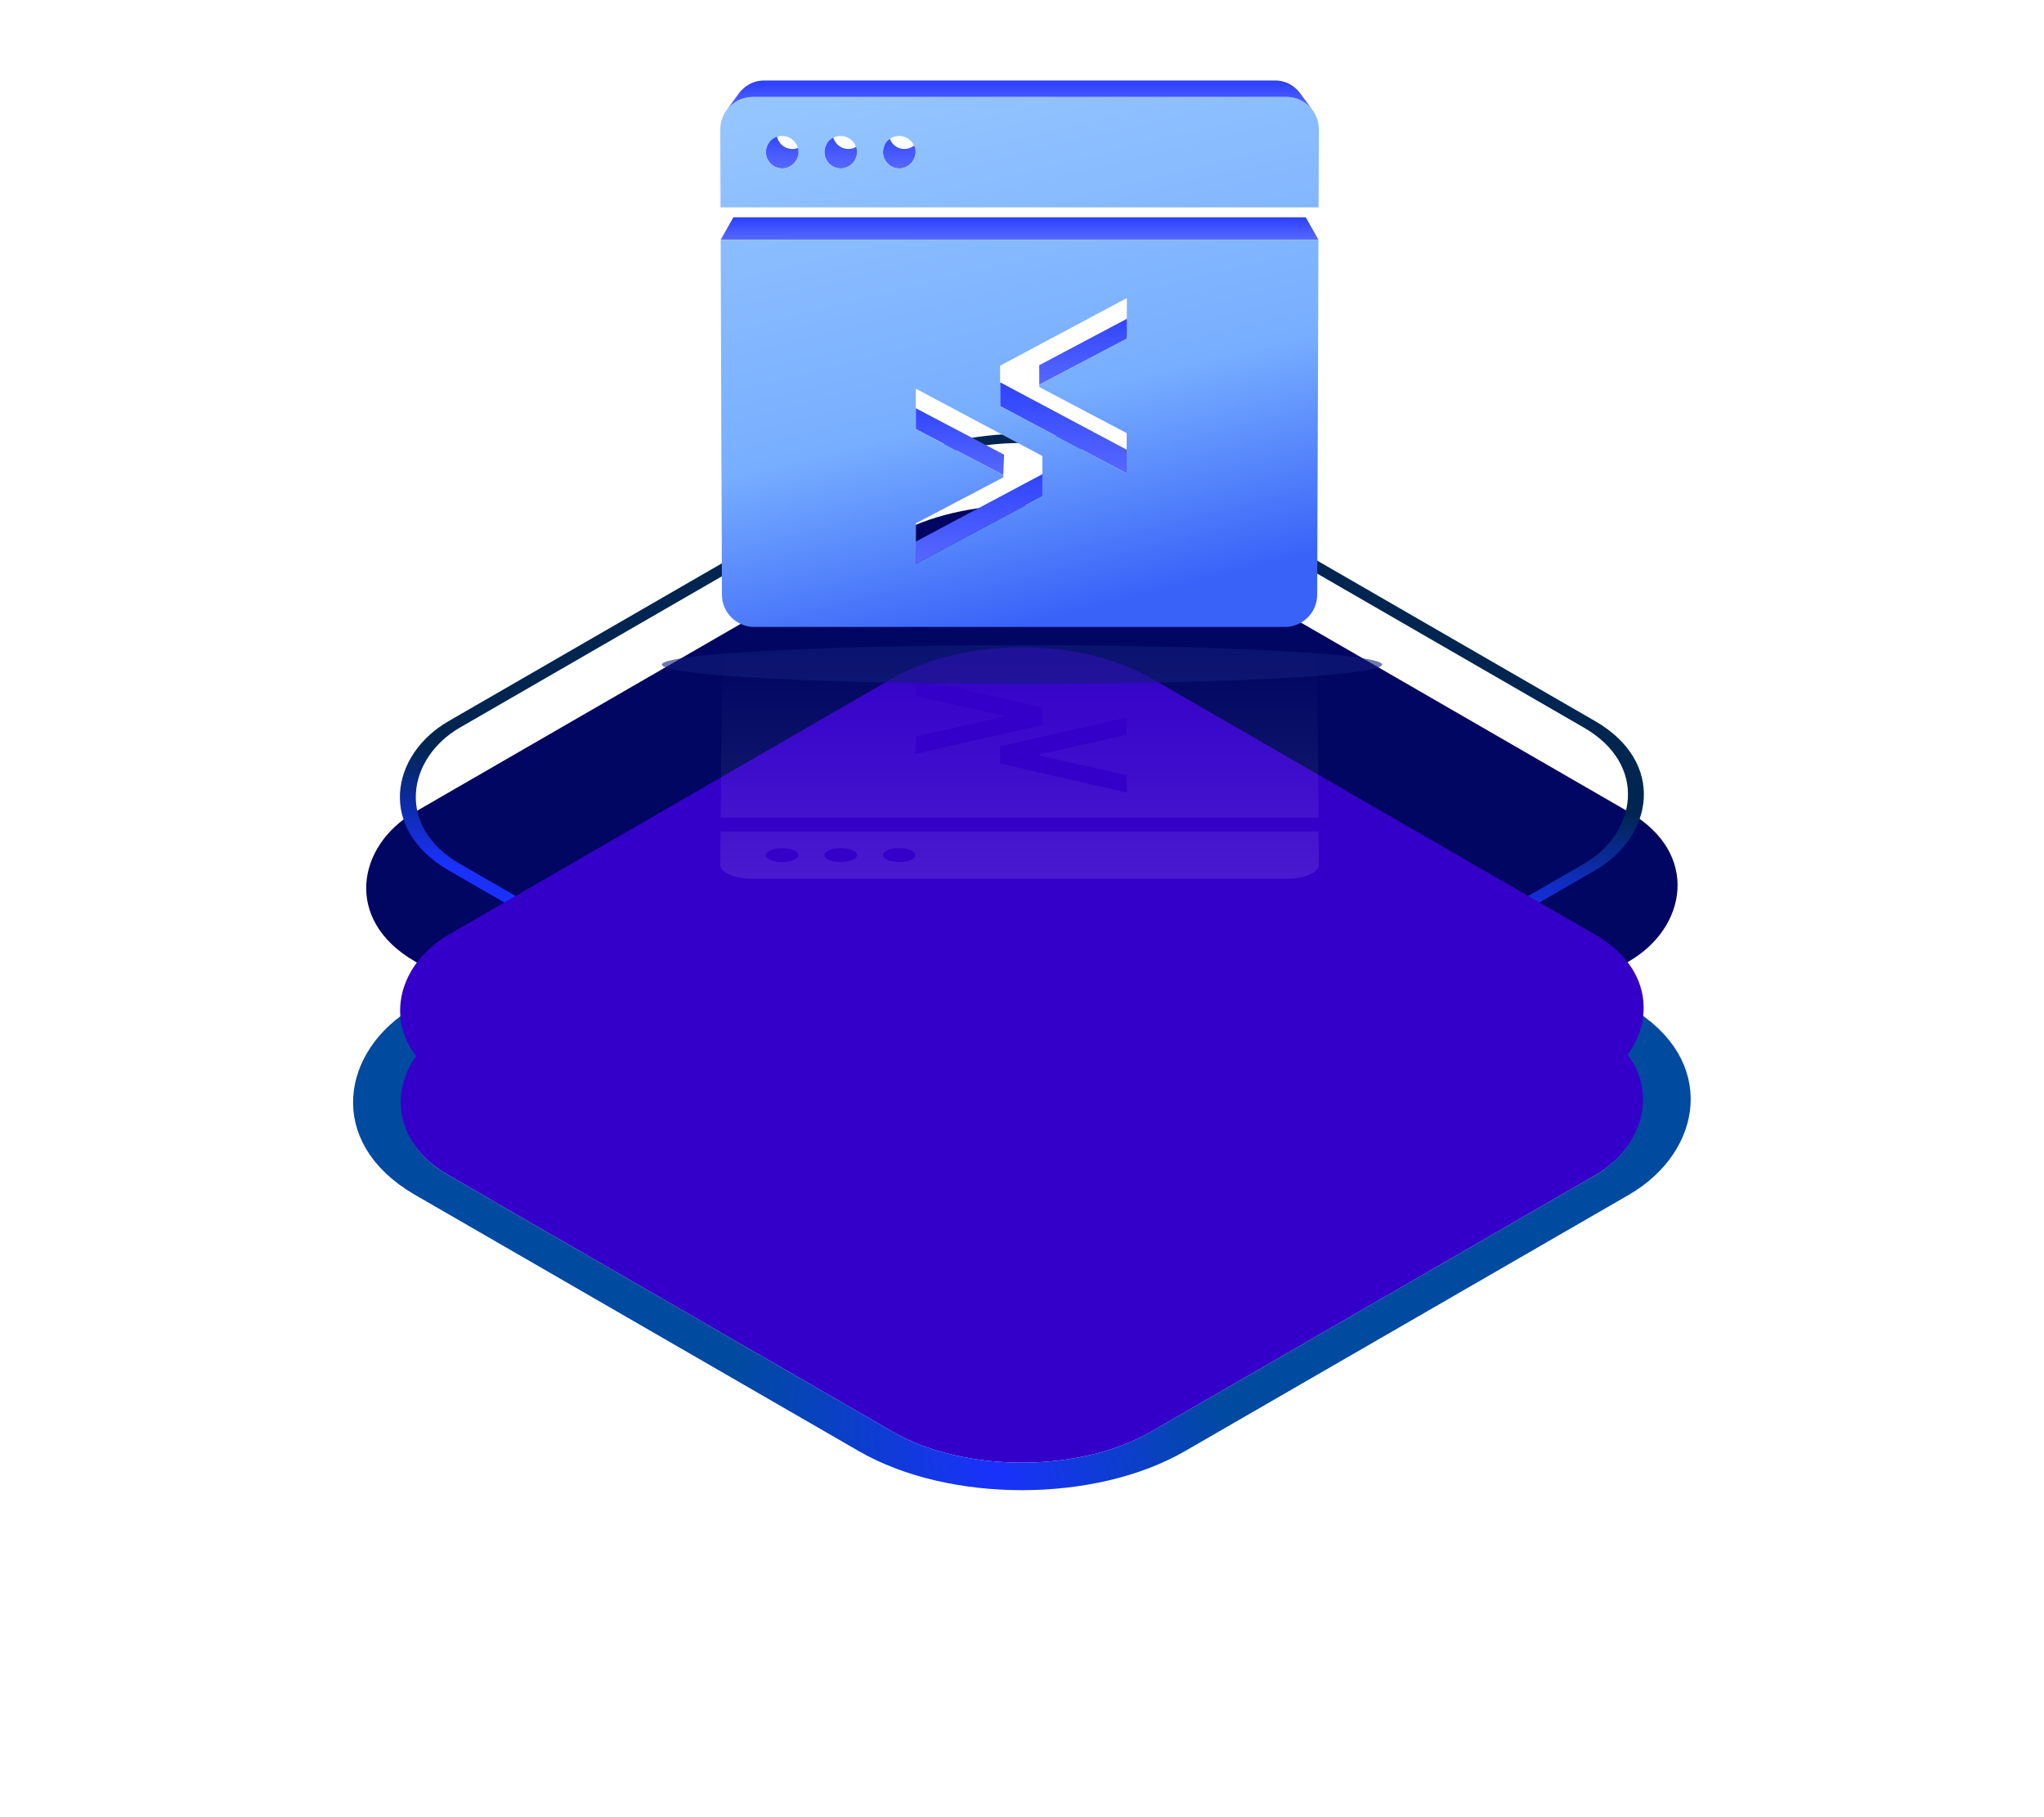 <svg width="315" height="280" viewBox="0 0 315 280" fill="none" xmlns="http://www.w3.org/2000/svg">
<g filter="url(#filter0_d)">
<rect width="125" height="125" rx="23" transform="matrix(0.866 0.5 -0.866 0.5 157.483 77.107)" fill="#3400C9"/>
<rect y="-3" width="131" height="131" rx="26" transform="matrix(0.866 0.5 -0.866 0.5 154.885 75.607)" stroke="url(#paint0_diamond)" stroke-width="6"/>
</g>
<rect width="131.036" height="131.036" rx="23" transform="matrix(0.866 0.5 -0.866 0.5 157.483 71.107)" fill="#000661"/>
<rect y="1" width="123" height="123" rx="22" transform="matrix(0.866 0.5 -0.866 0.5 158.349 60.607)" stroke="url(#paint1_linear)" stroke-width="2"/>
<g filter="url(#filter1_d)">
<rect width="125" height="125" rx="23" transform="matrix(0.866 0.5 -0.866 0.5 157.483 43)" fill="#3400C9"/>
</g>
<path d="M141.162 86.853L141.115 83.462L160.919 72.905L160.637 76.488L141.162 86.853Z" fill="url(#paint2_linear)"/>
<path d="M141.136 66.115L141.136 62.905L154.74 70.06L154.617 73.199L141.136 66.115Z" fill="url(#paint3_linear)"/>
<path d="M154.129 62.58V58.905L174.011 69.493L173.625 72.958L154.129 62.58Z" fill="url(#paint4_linear)"/>
<path d="M160.165 59.283L160.155 56.273L174.066 48.905L173.651 52.184L160.165 59.283Z" fill="url(#paint5_linear)"/>
<path d="M111.061 36.946L113.021 33.482H201.227L203.187 36.946H111.061Z" fill="url(#paint6_linear)"/>
<path d="M141.537 21.571C141.517 21.613 141.494 21.654 141.472 21.695C141.43 21.772 141.38 21.843 141.33 21.915C141.206 22.094 141.064 22.26 140.897 22.398C140.883 22.41 140.873 22.425 140.859 22.436C140.843 22.448 140.826 22.457 140.81 22.469C140.698 22.553 140.578 22.627 140.452 22.691C140.365 22.734 140.279 22.778 140.187 22.811C140.184 22.812 140.18 22.814 140.176 22.815C140.053 22.859 139.924 22.893 139.792 22.916C139.791 22.916 139.79 22.916 139.789 22.916C139.655 22.94 139.518 22.952 139.377 22.952C139.212 22.952 139.051 22.935 138.895 22.904C138.893 22.903 138.891 22.903 138.889 22.902C138.735 22.871 138.586 22.825 138.444 22.765C138.442 22.765 138.44 22.764 138.437 22.762C138.295 22.703 138.161 22.63 138.035 22.545C138.018 22.534 138.004 22.519 137.988 22.507C137.883 22.433 137.782 22.353 137.691 22.263C137.654 22.227 137.624 22.184 137.589 22.146C137.525 22.074 137.461 22.003 137.405 21.924C137.371 21.875 137.345 21.821 137.314 21.77C137.26 21.679 137.204 21.589 137.162 21.491C137.162 21.489 137.162 21.488 137.161 21.488C137.101 21.345 137.054 21.196 137.022 21.041C137.022 21.039 137.022 21.038 137.021 21.036C136.99 20.88 136.972 20.719 136.972 20.554C136.972 20.494 136.974 20.435 136.979 20.376C136.979 20.372 136.979 20.369 136.979 20.365C136.984 20.308 136.99 20.25 136.999 20.194C137 20.189 137 20.184 137.001 20.18C137.01 20.125 137.02 20.072 137.032 20.019C137.033 20.014 137.034 20.009 137.035 20.004C137.048 19.949 137.063 19.894 137.08 19.84L136.188 22.701C136.184 22.713 136.181 22.724 136.178 22.735C136.174 22.747 136.171 22.758 136.168 22.77C136.165 22.781 136.161 22.793 136.158 22.804C136.155 22.816 136.152 22.827 136.149 22.839C136.147 22.849 136.145 22.86 136.142 22.871C136.141 22.874 136.14 22.877 136.139 22.881C136.139 22.884 136.138 22.887 136.138 22.89C136.135 22.9 136.133 22.91 136.131 22.92C136.125 22.947 136.119 22.975 136.115 23.002C136.111 23.02 136.109 23.038 136.106 23.055C136.105 23.058 136.105 23.062 136.104 23.065C136.104 23.067 136.104 23.069 136.103 23.071C136.103 23.076 136.102 23.081 136.101 23.085C136.097 23.113 136.094 23.141 136.091 23.17C136.088 23.192 136.086 23.215 136.084 23.238C136.084 23.242 136.083 23.247 136.083 23.251C136.083 23.252 136.083 23.253 136.083 23.254C136.083 23.256 136.083 23.257 136.083 23.259C136.081 23.275 136.08 23.291 136.079 23.307C136.078 23.33 136.077 23.354 136.077 23.377C136.076 23.4 136.076 23.424 136.076 23.447C136.076 23.451 136.076 23.454 136.076 23.458C136.076 23.462 136.076 23.465 136.076 23.469C136.076 23.472 136.076 23.476 136.076 23.48C136.076 23.483 136.076 23.487 136.076 23.49C136.077 23.517 136.078 23.545 136.079 23.572C136.08 23.599 136.082 23.625 136.084 23.652C136.086 23.679 136.089 23.706 136.092 23.732C136.095 23.759 136.099 23.785 136.102 23.811C136.107 23.84 136.111 23.868 136.116 23.896C136.12 23.914 136.123 23.932 136.127 23.95C136.127 23.952 136.128 23.954 136.128 23.956C136.13 23.964 136.131 23.972 136.133 23.98C136.139 24.008 136.146 24.035 136.152 24.063C136.159 24.09 136.167 24.117 136.175 24.145C136.184 24.177 136.194 24.21 136.205 24.242C136.216 24.275 136.227 24.307 136.24 24.338C136.25 24.366 136.262 24.394 136.273 24.422C136.274 24.422 136.274 24.423 136.274 24.424C136.274 24.424 136.274 24.424 136.274 24.425C136.275 24.427 136.276 24.43 136.278 24.432C136.291 24.463 136.305 24.494 136.319 24.525C136.352 24.592 136.395 24.653 136.433 24.717C136.465 24.77 136.493 24.826 136.528 24.877C136.536 24.887 136.541 24.9 136.548 24.911C136.6 24.982 136.663 25.045 136.721 25.11C136.753 25.145 136.778 25.186 136.812 25.219C136.816 25.224 136.822 25.227 136.827 25.232C136.832 25.237 136.836 25.243 136.841 25.248C136.931 25.335 137.031 25.412 137.134 25.485C137.152 25.497 137.167 25.514 137.186 25.526C137.187 25.527 137.187 25.528 137.188 25.528C137.313 25.611 137.445 25.684 137.583 25.744C137.591 25.747 137.598 25.75 137.606 25.753C137.607 25.753 137.608 25.754 137.609 25.755C137.611 25.756 137.612 25.756 137.614 25.756C137.635 25.765 137.656 25.774 137.677 25.782C137.708 25.794 137.74 25.806 137.772 25.817C137.805 25.828 137.837 25.838 137.87 25.848C137.902 25.858 137.935 25.866 137.969 25.875C137.996 25.882 138.023 25.888 138.051 25.894C138.06 25.896 138.069 25.898 138.078 25.899C138.08 25.9 138.082 25.9 138.084 25.901C138.101 25.904 138.117 25.907 138.134 25.911C138.162 25.916 138.19 25.92 138.218 25.924C138.246 25.928 138.275 25.932 138.303 25.935C138.327 25.938 138.35 25.94 138.374 25.942C138.397 25.944 138.421 25.946 138.444 25.947C138.468 25.948 138.492 25.949 138.516 25.95C138.539 25.951 138.563 25.951 138.587 25.951C138.591 25.951 138.594 25.951 138.597 25.951C138.601 25.951 138.604 25.951 138.607 25.951C138.611 25.951 138.614 25.951 138.617 25.951C138.621 25.951 138.624 25.951 138.627 25.951C138.654 25.95 138.681 25.95 138.708 25.948C138.735 25.947 138.761 25.945 138.788 25.943C138.814 25.941 138.841 25.939 138.867 25.936C138.893 25.933 138.919 25.929 138.945 25.926C138.97 25.922 138.994 25.918 139.018 25.914C139.019 25.914 139.02 25.914 139.021 25.913C139.024 25.913 139.027 25.913 139.029 25.912C139.057 25.907 139.085 25.902 139.112 25.896C139.14 25.89 139.167 25.884 139.195 25.877C139.222 25.87 139.249 25.863 139.276 25.855C139.308 25.846 139.341 25.836 139.373 25.825C139.389 25.82 139.406 25.814 139.422 25.808C139.424 25.807 139.427 25.807 139.429 25.806C139.43 25.805 139.432 25.804 139.434 25.804C139.445 25.8 139.457 25.796 139.468 25.792C139.5 25.78 139.531 25.767 139.562 25.754C139.593 25.741 139.623 25.727 139.653 25.713C139.674 25.703 139.69 25.688 139.71 25.678C139.842 25.611 139.968 25.534 140.085 25.446C140.099 25.436 140.114 25.43 140.127 25.42C140.13 25.418 140.132 25.415 140.135 25.413C140.139 25.41 140.143 25.407 140.147 25.404C140.158 25.395 140.165 25.381 140.176 25.372C140.301 25.269 140.42 25.158 140.523 25.031C140.563 24.981 140.591 24.921 140.628 24.868C140.646 24.841 140.675 24.823 140.693 24.795C140.725 24.746 140.747 24.69 140.776 24.638C140.79 24.612 140.811 24.59 140.824 24.563C140.833 24.546 140.836 24.526 140.844 24.509C140.915 24.356 140.977 24.197 141.016 24.029L141.702 21.111C141.664 21.272 141.605 21.424 141.537 21.571Z" fill="url(#paint7_linear)"/>
<path d="M132.673 21.95C132.645 21.989 132.616 22.029 132.585 22.067C132.453 22.229 132.305 22.378 132.135 22.501C132.115 22.515 132.093 22.524 132.073 22.538C131.89 22.661 131.694 22.766 131.48 22.836C131.478 22.836 131.476 22.837 131.474 22.837C131.361 22.874 131.244 22.902 131.124 22.921C131.12 22.922 131.118 22.922 131.114 22.923C130.993 22.942 130.868 22.952 130.741 22.952C130.576 22.952 130.415 22.935 130.259 22.904C130.257 22.904 130.255 22.903 130.252 22.903C130.098 22.871 129.95 22.825 129.808 22.766C129.806 22.765 129.803 22.764 129.801 22.763C129.659 22.703 129.524 22.63 129.398 22.545C129.382 22.534 129.368 22.519 129.351 22.507C129.247 22.433 129.146 22.353 129.055 22.264C129.017 22.227 128.987 22.185 128.953 22.146C128.888 22.074 128.824 22.003 128.769 21.924C128.735 21.875 128.708 21.821 128.677 21.77C128.623 21.679 128.567 21.589 128.525 21.491C128.525 21.49 128.525 21.489 128.524 21.488C128.464 21.346 128.417 21.196 128.385 21.042C128.385 21.04 128.384 21.038 128.384 21.035C128.352 20.88 128.335 20.719 128.334 20.554C128.334 20.468 128.339 20.383 128.347 20.299C128.348 20.298 128.348 20.297 128.348 20.296C128.357 20.212 128.37 20.129 128.387 20.048C128.404 19.97 128.425 19.892 128.449 19.817C128.451 19.812 128.452 19.807 128.454 19.803C128.479 19.726 128.508 19.652 128.54 19.579C128.539 19.581 128.538 19.584 128.537 19.586C128.537 19.586 128.537 19.587 128.537 19.587L127.268 22.429C127.267 22.431 127.266 22.434 127.265 22.436C127.264 22.439 127.263 22.441 127.262 22.443C127.261 22.446 127.26 22.448 127.259 22.451C127.258 22.453 127.257 22.456 127.256 22.458C127.242 22.488 127.23 22.519 127.218 22.551C127.206 22.582 127.195 22.613 127.184 22.645C127.182 22.651 127.18 22.656 127.178 22.662C127.178 22.664 127.177 22.666 127.176 22.668C127.175 22.671 127.175 22.674 127.174 22.677C127.167 22.699 127.16 22.72 127.154 22.741C127.144 22.774 127.135 22.806 127.127 22.839C127.121 22.865 127.115 22.892 127.109 22.918C127.109 22.918 127.109 22.919 127.109 22.919C127.109 22.919 127.109 22.919 127.109 22.919C127.108 22.919 127.108 22.92 127.108 22.92C127.102 22.948 127.097 22.975 127.092 23.003C127.087 23.03 127.083 23.058 127.079 23.086C127.075 23.113 127.071 23.142 127.068 23.17C127.068 23.172 127.068 23.175 127.068 23.177C127.068 23.178 127.067 23.178 127.067 23.179C127.067 23.18 127.067 23.181 127.067 23.182C127.065 23.201 127.063 23.219 127.062 23.238C127.06 23.261 127.058 23.284 127.057 23.308C127.056 23.331 127.055 23.354 127.055 23.377C127.054 23.4 127.054 23.424 127.054 23.447C127.054 23.451 127.054 23.454 127.054 23.458C127.054 23.462 127.054 23.465 127.054 23.469C127.054 23.473 127.054 23.476 127.054 23.48C127.054 23.483 127.054 23.487 127.054 23.491C127.055 23.518 127.056 23.545 127.057 23.572C127.058 23.599 127.06 23.626 127.062 23.652C127.065 23.679 127.067 23.706 127.07 23.732C127.073 23.759 127.077 23.785 127.081 23.811C127.085 23.84 127.089 23.868 127.095 23.896C127.098 23.914 127.102 23.932 127.105 23.95C127.106 23.952 127.106 23.954 127.107 23.956C127.108 23.964 127.11 23.972 127.111 23.98C127.117 24.008 127.124 24.036 127.131 24.063C127.138 24.09 127.145 24.118 127.153 24.145C127.163 24.178 127.173 24.21 127.184 24.242C127.195 24.275 127.206 24.307 127.218 24.338C127.229 24.366 127.24 24.394 127.252 24.422C127.252 24.422 127.252 24.423 127.252 24.424C127.253 24.424 127.253 24.425 127.253 24.425C127.254 24.428 127.255 24.43 127.256 24.433C127.27 24.464 127.284 24.494 127.298 24.525C127.33 24.592 127.374 24.653 127.412 24.717C127.444 24.77 127.472 24.826 127.507 24.877C127.515 24.888 127.52 24.9 127.527 24.911C127.579 24.982 127.641 25.044 127.7 25.11C127.732 25.145 127.757 25.186 127.791 25.22C127.795 25.224 127.801 25.227 127.806 25.232C127.811 25.237 127.815 25.243 127.82 25.248C127.91 25.335 128.011 25.412 128.113 25.485C128.132 25.497 128.147 25.514 128.165 25.526C128.166 25.527 128.167 25.528 128.168 25.528C128.292 25.611 128.424 25.684 128.563 25.744C128.57 25.747 128.578 25.75 128.585 25.753C128.587 25.754 128.588 25.755 128.589 25.755C128.59 25.756 128.592 25.756 128.593 25.756C128.614 25.765 128.635 25.774 128.657 25.782C128.688 25.795 128.72 25.806 128.752 25.817C128.784 25.828 128.817 25.838 128.849 25.848C128.882 25.858 128.915 25.867 128.948 25.875C128.975 25.882 129.003 25.888 129.03 25.894C129.039 25.896 129.049 25.898 129.058 25.9C129.06 25.9 129.062 25.9 129.064 25.901C129.08 25.904 129.097 25.908 129.114 25.911C129.142 25.916 129.17 25.92 129.198 25.924C129.226 25.929 129.255 25.932 129.283 25.936C129.306 25.938 129.33 25.94 129.353 25.942C129.377 25.944 129.4 25.946 129.424 25.947C129.448 25.948 129.472 25.95 129.495 25.95C129.519 25.951 129.543 25.951 129.567 25.951C129.571 25.951 129.574 25.951 129.577 25.951C129.581 25.951 129.584 25.951 129.587 25.951C129.591 25.951 129.594 25.951 129.597 25.951C129.6 25.951 129.604 25.951 129.607 25.951C129.634 25.951 129.661 25.95 129.688 25.948C129.714 25.947 129.741 25.945 129.767 25.943C129.794 25.941 129.82 25.939 129.847 25.936C129.873 25.933 129.899 25.93 129.925 25.926C129.936 25.924 129.947 25.922 129.958 25.921C129.961 25.92 129.964 25.92 129.967 25.919C129.981 25.917 129.995 25.915 130.009 25.912C130.037 25.907 130.065 25.902 130.092 25.896C130.12 25.89 130.147 25.884 130.174 25.877C130.201 25.87 130.228 25.863 130.255 25.855C130.282 25.848 130.308 25.84 130.334 25.831C130.335 25.831 130.336 25.831 130.337 25.83C130.338 25.83 130.338 25.83 130.339 25.83C130.343 25.828 130.348 25.827 130.352 25.825C130.384 25.815 130.416 25.804 130.448 25.792C130.479 25.78 130.51 25.767 130.541 25.754C130.572 25.741 130.603 25.727 130.633 25.713C130.748 25.659 130.854 25.589 130.959 25.518C130.975 25.508 130.994 25.503 131.01 25.493C131.015 25.489 131.018 25.483 131.023 25.48C131.031 25.474 131.04 25.471 131.048 25.465C131.178 25.369 131.298 25.261 131.406 25.142C131.439 25.107 131.463 25.064 131.493 25.026C131.509 25.007 131.531 24.995 131.546 24.976C131.563 24.954 131.57 24.926 131.585 24.904C131.621 24.854 131.664 24.809 131.696 24.756C131.781 24.619 131.852 24.471 131.908 24.317L132.982 21.387C132.908 21.591 132.797 21.776 132.673 21.95Z" fill="url(#paint8_linear)"/>
<path d="M123.912 22.112C123.887 22.141 123.863 22.171 123.837 22.198C123.709 22.335 123.565 22.457 123.407 22.561C123.378 22.58 123.347 22.595 123.317 22.613C123.149 22.712 122.972 22.799 122.78 22.855C122.779 22.855 122.778 22.856 122.777 22.856C122.564 22.919 122.338 22.952 122.105 22.952C121.94 22.952 121.779 22.935 121.623 22.904C121.621 22.904 121.619 22.903 121.617 22.903C121.462 22.871 121.314 22.825 121.172 22.766C121.17 22.765 121.167 22.764 121.165 22.763C121.023 22.703 120.888 22.63 120.762 22.545C120.746 22.535 120.733 22.521 120.718 22.51C120.612 22.435 120.51 22.354 120.418 22.264C120.381 22.227 120.35 22.184 120.315 22.145C120.251 22.074 120.187 22.003 120.132 21.924C120.098 21.875 120.071 21.821 120.04 21.769C119.986 21.678 119.93 21.589 119.888 21.491C119.888 21.49 119.887 21.489 119.887 21.488C119.827 21.346 119.78 21.196 119.748 21.042C119.747 21.04 119.747 21.038 119.747 21.036C119.715 20.88 119.697 20.719 119.697 20.554C119.696 20.446 119.704 20.34 119.717 20.236C119.718 20.233 119.718 20.231 119.718 20.228C119.732 20.126 119.752 20.026 119.778 19.929C119.779 19.924 119.781 19.919 119.782 19.915C119.808 19.819 119.841 19.725 119.879 19.634C119.88 19.631 119.881 19.627 119.883 19.624C119.922 19.53 119.967 19.44 120.018 19.353C119.467 20.299 118.917 21.246 118.367 22.192C118.354 22.214 118.342 22.235 118.33 22.257C118.318 22.279 118.307 22.301 118.296 22.323C118.285 22.345 118.274 22.367 118.263 22.39C118.253 22.413 118.243 22.435 118.233 22.458C118.23 22.464 118.228 22.47 118.226 22.476C118.225 22.477 118.224 22.478 118.224 22.48C118.223 22.482 118.222 22.484 118.222 22.486C118.213 22.507 118.204 22.529 118.195 22.551C118.183 22.582 118.172 22.613 118.161 22.645C118.151 22.677 118.141 22.709 118.131 22.741C118.127 22.754 118.124 22.767 118.121 22.779C118.12 22.782 118.119 22.784 118.118 22.787C118.118 22.789 118.117 22.792 118.117 22.794C118.113 22.809 118.108 22.824 118.105 22.839C118.098 22.866 118.092 22.893 118.086 22.92C118.08 22.948 118.075 22.975 118.07 23.003C118.065 23.03 118.061 23.058 118.057 23.086C118.056 23.093 118.055 23.099 118.054 23.106C118.054 23.107 118.054 23.109 118.053 23.11C118.053 23.112 118.053 23.114 118.053 23.115C118.051 23.133 118.048 23.151 118.046 23.17C118.044 23.193 118.042 23.215 118.04 23.238C118.038 23.261 118.036 23.284 118.035 23.308C118.034 23.331 118.033 23.354 118.032 23.377C118.032 23.401 118.032 23.424 118.032 23.447C118.032 23.451 118.032 23.454 118.032 23.458C118.032 23.462 118.032 23.465 118.032 23.469C118.032 23.473 118.032 23.476 118.032 23.48C118.032 23.483 118.032 23.487 118.032 23.491C118.033 23.518 118.034 23.545 118.035 23.572C118.037 23.599 118.038 23.626 118.041 23.652C118.043 23.679 118.045 23.706 118.049 23.732C118.052 23.759 118.055 23.785 118.059 23.811C118.063 23.84 118.068 23.868 118.073 23.896C118.076 23.914 118.08 23.932 118.084 23.95C118.084 23.952 118.085 23.954 118.085 23.956C118.087 23.964 118.088 23.972 118.09 23.98C118.096 24.008 118.102 24.036 118.109 24.063C118.116 24.09 118.124 24.118 118.132 24.145C118.141 24.178 118.151 24.21 118.162 24.243C118.173 24.275 118.185 24.307 118.197 24.339C118.208 24.367 118.219 24.394 118.231 24.422C118.231 24.422 118.231 24.423 118.231 24.424C118.231 24.424 118.232 24.425 118.232 24.425C118.233 24.428 118.234 24.43 118.235 24.433C118.248 24.464 118.262 24.494 118.277 24.525C118.309 24.592 118.353 24.653 118.391 24.717C118.423 24.77 118.451 24.826 118.486 24.877C118.494 24.888 118.499 24.9 118.506 24.911C118.558 24.982 118.621 25.045 118.679 25.11C118.711 25.145 118.736 25.186 118.77 25.22C118.775 25.224 118.781 25.227 118.785 25.232C118.79 25.237 118.794 25.243 118.799 25.248C118.89 25.335 118.99 25.412 119.093 25.485C119.111 25.498 119.126 25.514 119.145 25.526C119.146 25.527 119.146 25.528 119.147 25.529C119.272 25.612 119.404 25.684 119.543 25.744C119.55 25.747 119.558 25.75 119.565 25.753C119.566 25.754 119.567 25.755 119.569 25.755C119.57 25.756 119.572 25.756 119.573 25.756C119.594 25.765 119.615 25.774 119.636 25.782C119.668 25.795 119.7 25.806 119.732 25.817C119.764 25.828 119.796 25.838 119.829 25.848C119.862 25.858 119.895 25.867 119.928 25.875C119.955 25.882 119.983 25.888 120.01 25.894C120.019 25.896 120.028 25.898 120.037 25.9C120.039 25.9 120.041 25.901 120.044 25.901C120.06 25.904 120.077 25.908 120.094 25.911C120.121 25.916 120.149 25.921 120.178 25.925C120.206 25.929 120.234 25.932 120.263 25.936C120.286 25.938 120.31 25.94 120.333 25.942C120.357 25.944 120.38 25.946 120.404 25.947C120.428 25.949 120.451 25.95 120.475 25.95C120.499 25.951 120.523 25.951 120.547 25.951C120.55 25.951 120.554 25.951 120.557 25.951C120.56 25.951 120.564 25.951 120.567 25.951C120.57 25.951 120.574 25.951 120.577 25.951C120.58 25.951 120.584 25.951 120.587 25.951C120.614 25.951 120.641 25.95 120.667 25.948C120.694 25.947 120.721 25.945 120.747 25.943C120.774 25.941 120.8 25.939 120.826 25.936C120.853 25.933 120.879 25.93 120.905 25.926C120.933 25.922 120.961 25.917 120.989 25.912C121.017 25.907 121.044 25.902 121.072 25.896C121.099 25.89 121.127 25.884 121.154 25.877C121.181 25.87 121.208 25.863 121.235 25.855C121.24 25.854 121.244 25.852 121.249 25.851C121.25 25.851 121.25 25.851 121.251 25.851C121.252 25.851 121.252 25.85 121.253 25.85C121.28 25.842 121.306 25.834 121.332 25.826C121.364 25.815 121.396 25.804 121.427 25.792C121.459 25.78 121.49 25.767 121.521 25.754C121.552 25.741 121.582 25.728 121.612 25.713C121.683 25.68 121.747 25.636 121.813 25.597C121.833 25.585 121.857 25.581 121.876 25.568C121.888 25.561 121.896 25.55 121.907 25.542C121.928 25.528 121.952 25.519 121.973 25.504C122.086 25.425 122.193 25.337 122.291 25.24C122.315 25.216 122.334 25.188 122.357 25.164C122.368 25.152 122.384 25.144 122.395 25.132C122.411 25.115 122.419 25.092 122.434 25.074C122.477 25.025 122.524 24.979 122.562 24.926C122.644 24.814 122.716 24.695 122.778 24.57C123.266 23.59 123.753 22.61 124.241 21.63C124.153 21.806 124.038 21.964 123.912 22.112Z" fill="url(#paint9_linear)"/>
<path fill-rule="evenodd" clip-rule="evenodd" d="M200.206 15.331C199.608 15.078 198.948 14.937 198.256 14.937H116.002C115.309 14.937 114.649 15.078 114.049 15.331C113.45 15.585 112.91 15.952 112.458 16.405C112.005 16.858 111.639 17.398 111.388 17.996C111.136 18.595 110.998 19.252 111 19.942L111.043 31.955H203.205L203.248 19.942C203.251 19.252 203.113 18.595 202.862 17.996C202.611 17.398 202.246 16.858 201.795 16.405C201.344 15.952 200.805 15.585 200.206 15.331ZM130.539 25.755C130.241 25.881 129.912 25.951 129.567 25.951C129.22 25.951 128.889 25.881 128.589 25.755C128.288 25.629 128.018 25.446 127.791 25.22C127.564 24.993 127.38 24.724 127.252 24.424C127.125 24.124 127.055 23.794 127.054 23.447C127.053 23.103 127.122 22.774 127.248 22.476C127.374 22.177 127.557 21.908 127.783 21.682C128.009 21.456 128.279 21.274 128.579 21.148C128.879 21.021 129.209 20.951 129.556 20.951C129.902 20.951 130.231 21.021 130.53 21.148C130.829 21.274 131.099 21.456 131.325 21.682C131.552 21.908 131.736 22.177 131.863 22.476C131.99 22.774 132.06 23.103 132.061 23.447C132.062 23.794 131.992 24.124 131.866 24.424C131.741 24.724 131.558 24.993 131.333 25.22C131.107 25.446 130.838 25.629 130.539 25.755ZM139.56 25.755C139.261 25.881 138.932 25.951 138.587 25.951C138.24 25.951 137.91 25.881 137.609 25.755C137.309 25.629 137.039 25.446 136.812 25.22C136.585 24.993 136.401 24.724 136.274 24.424C136.147 24.124 136.076 23.794 136.076 23.447C136.075 23.103 136.145 22.774 136.271 22.476C136.397 22.177 136.58 21.908 136.806 21.682C137.032 21.456 137.302 21.274 137.602 21.148C137.902 21.021 138.233 20.951 138.58 20.951C138.925 20.951 139.254 21.021 139.554 21.148C139.853 21.274 140.122 21.456 140.349 21.682C140.575 21.908 140.759 22.177 140.885 22.476C141.012 22.774 141.083 23.103 141.083 23.447C141.083 23.794 141.014 24.124 140.888 24.424C140.762 24.724 140.579 24.993 140.353 25.22C140.128 25.446 139.859 25.629 139.56 25.755ZM121.519 25.755C121.22 25.881 120.892 25.951 120.547 25.951C120.2 25.951 119.869 25.881 119.569 25.755C119.268 25.629 118.997 25.446 118.77 25.22C118.543 24.993 118.359 24.724 118.231 24.424C118.104 24.124 118.033 23.794 118.032 23.447C118.031 23.103 118.1 22.774 118.225 22.476C118.351 22.177 118.533 21.908 118.759 21.682C118.986 21.456 119.255 21.274 119.555 21.148C119.855 21.021 120.185 20.951 120.533 20.951C120.878 20.951 121.207 21.021 121.506 21.148C121.806 21.274 122.075 21.456 122.302 21.682C122.529 21.908 122.713 22.177 122.84 22.476C122.967 22.774 123.038 23.103 123.039 23.447C123.04 23.794 122.971 24.124 122.845 24.424C122.72 24.724 122.537 24.993 122.312 25.22C122.086 25.446 121.818 25.629 121.519 25.755ZM111.061 36.946L111.257 91.65C111.26 92.334 111.402 92.986 111.656 93.579C111.911 94.171 112.278 94.705 112.731 95.153C113.184 95.602 113.723 95.964 114.32 96.215C114.918 96.466 115.574 96.604 116.263 96.604H197.994C198.683 96.604 199.339 96.466 199.936 96.215C200.532 95.964 201.07 95.602 201.522 95.153C201.973 94.705 202.34 94.171 202.593 93.579C202.847 92.986 202.989 92.334 202.991 91.65L203.187 36.946H111.061ZM141.162 86.853L141.154 80.632L154.617 73.557L154.617 73.199L141.136 66.115L141.128 59.884L160.639 70.266L160.637 76.488L141.162 86.853ZM154.129 62.579L154.127 56.344L173.66 45.93L173.651 52.184L160.165 59.283L160.165 59.642L173.633 66.733L173.625 72.958L154.129 62.579Z" fill="url(#paint10_linear)"/>
<path d="M200.358 14.355C200.234 14.187 200.099 14.026 199.954 13.875C199.867 13.784 199.77 13.705 199.677 13.621C199.653 13.6 199.636 13.572 199.612 13.552C199.599 13.541 199.582 13.534 199.569 13.523C199.542 13.5 199.519 13.474 199.491 13.452C199.328 13.321 199.156 13.2 198.975 13.091C198.911 13.053 198.727 12.951 198.699 12.937C198.646 12.909 198.455 12.819 198.412 12.8C198.354 12.775 198.294 12.75 198.234 12.727C198.223 12.723 198.211 12.719 198.2 12.715C198.192 12.712 198.184 12.709 198.176 12.706C198.135 12.691 198.094 12.675 198.052 12.661C197.991 12.64 197.929 12.62 197.867 12.602C197.804 12.583 197.742 12.566 197.678 12.55C197.671 12.548 197.664 12.547 197.657 12.545C197.655 12.545 197.654 12.544 197.652 12.543C197.649 12.543 197.646 12.543 197.644 12.542C197.603 12.532 197.563 12.522 197.522 12.514C197.47 12.502 197.417 12.492 197.364 12.482C197.311 12.473 197.257 12.464 197.204 12.456C197.169 12.451 197.134 12.447 197.099 12.442C197.092 12.441 197.054 12.436 197.042 12.435C196.998 12.43 196.953 12.426 196.909 12.422C196.864 12.418 196.819 12.415 196.774 12.413C196.729 12.41 196.684 12.408 196.639 12.407C196.594 12.406 196.548 12.405 196.503 12.405H117.754C117.748 12.405 117.684 12.405 117.678 12.406C117.626 12.406 117.574 12.408 117.523 12.411C117.471 12.413 117.42 12.416 117.369 12.42C117.318 12.424 117.268 12.429 117.217 12.435C117.203 12.436 117.19 12.438 117.176 12.44C117.17 12.441 117.164 12.441 117.158 12.442C117.128 12.446 117.097 12.45 117.067 12.454C117.012 12.462 116.958 12.47 116.905 12.48C116.851 12.489 116.798 12.5 116.745 12.511C116.699 12.521 116.654 12.532 116.608 12.543C116.607 12.543 116.605 12.543 116.603 12.544C116.602 12.544 116.6 12.545 116.599 12.545C116.595 12.546 116.591 12.547 116.587 12.548C116.534 12.561 116.482 12.575 116.431 12.59C116.368 12.608 116.305 12.627 116.243 12.648C116.183 12.667 116.124 12.688 116.065 12.711C116.064 12.711 116.063 12.711 116.062 12.712C116.061 12.712 116.061 12.712 116.06 12.713C115.999 12.736 115.939 12.759 115.88 12.785C115.82 12.81 115.761 12.836 115.703 12.864C115.679 12.876 115.657 12.891 115.633 12.903C115.607 12.916 115.578 12.925 115.553 12.938C115.527 12.952 115.507 12.973 115.482 12.986C115.381 13.041 115.277 13.091 115.181 13.153C115.013 13.259 114.853 13.376 114.701 13.502C114.686 13.514 114.674 13.528 114.66 13.54C114.653 13.546 114.644 13.549 114.637 13.555C114.621 13.569 114.61 13.588 114.594 13.602C114.482 13.7 114.37 13.798 114.268 13.906C114.133 14.05 114.006 14.201 113.889 14.361L111.965 16.979C112.179 16.688 112.43 16.425 112.701 16.186C112.729 16.162 112.754 16.134 112.782 16.111C112.842 16.06 112.907 16.016 112.97 15.968C113.066 15.895 113.162 15.821 113.263 15.754C113.334 15.708 113.408 15.668 113.481 15.626C113.581 15.567 113.681 15.509 113.786 15.457C113.932 15.385 114.08 15.315 114.234 15.257C114.235 15.257 114.236 15.257 114.237 15.256C114.419 15.188 114.605 15.13 114.796 15.083C114.799 15.082 114.801 15.082 114.804 15.081C114.991 15.035 115.183 15 115.379 14.976C115.385 14.975 115.392 14.974 115.398 14.973C115.596 14.95 115.797 14.937 116.002 14.937H198.256C198.46 14.937 198.661 14.95 198.858 14.973C198.865 14.974 198.871 14.975 198.878 14.976C199.072 15 199.262 15.035 199.448 15.08C199.453 15.081 199.457 15.082 199.461 15.083C199.646 15.129 199.827 15.186 200.004 15.251C200.012 15.255 200.02 15.257 200.029 15.26C200.148 15.306 200.262 15.362 200.377 15.416C200.492 15.47 200.604 15.527 200.714 15.589C200.786 15.631 200.858 15.672 200.928 15.717C201.037 15.786 201.141 15.86 201.243 15.937C201.307 15.984 201.371 16.03 201.432 16.081C201.481 16.12 201.524 16.166 201.571 16.207C201.832 16.44 202.075 16.692 202.283 16.974C201.641 16.101 201 15.228 200.358 14.355Z" fill="url(#paint11_linear)"/>
<path fill-rule="evenodd" clip-rule="evenodd" d="M200.206 135.236C199.608 135.345 198.948 135.405 198.256 135.405H116.002C115.309 135.405 114.649 135.345 114.049 135.236C113.45 135.127 112.91 134.97 112.458 134.776C112.005 134.582 111.639 134.351 111.388 134.094C111.136 133.838 110.998 133.556 111 133.26L111.043 128.112H203.205L203.248 133.26C203.251 133.556 203.113 133.838 202.862 134.094C202.611 134.351 202.246 134.582 201.795 134.776C201.344 134.97 200.805 135.127 200.206 135.236ZM130.539 130.769C130.241 130.715 129.912 130.685 129.567 130.685C129.22 130.685 128.889 130.715 128.589 130.769C128.288 130.823 128.018 130.901 127.791 130.998C127.564 131.095 127.38 131.211 127.252 131.339C127.125 131.468 127.055 131.609 127.054 131.758C127.053 131.906 127.122 132.046 127.248 132.174C127.374 132.302 127.557 132.417 127.783 132.514C128.009 132.611 128.279 132.689 128.579 132.744C128.879 132.798 129.209 132.828 129.556 132.828C129.902 132.828 130.231 132.798 130.53 132.744C130.829 132.689 131.099 132.611 131.325 132.514C131.552 132.417 131.736 132.302 131.863 132.174C131.99 132.046 132.06 131.906 132.061 131.758C132.062 131.609 131.992 131.468 131.866 131.339C131.741 131.211 131.558 131.095 131.333 130.998C131.107 130.901 130.838 130.823 130.539 130.769ZM139.56 130.769C139.261 130.715 138.932 130.685 138.587 130.685C138.24 130.685 137.91 130.715 137.609 130.769C137.309 130.823 137.039 130.901 136.812 130.998C136.585 131.095 136.401 131.211 136.274 131.339C136.147 131.468 136.076 131.609 136.076 131.758C136.075 131.906 136.145 132.046 136.271 132.174C136.397 132.302 136.58 132.417 136.806 132.514C137.032 132.611 137.302 132.689 137.602 132.744C137.902 132.798 138.233 132.828 138.58 132.828C138.925 132.828 139.254 132.798 139.554 132.744C139.853 132.689 140.122 132.611 140.349 132.514C140.575 132.417 140.759 132.302 140.885 132.174C141.012 132.046 141.083 131.906 141.083 131.758C141.083 131.609 141.014 131.468 140.888 131.339C140.762 131.211 140.579 131.095 140.353 130.998C140.128 130.901 139.859 130.823 139.56 130.769ZM121.519 130.769C121.22 130.715 120.892 130.685 120.547 130.685C120.2 130.685 119.869 130.715 119.569 130.769C119.268 130.823 118.997 130.901 118.77 130.998C118.543 131.095 118.359 131.211 118.231 131.339C118.104 131.468 118.033 131.609 118.032 131.758C118.031 131.906 118.1 132.046 118.225 132.174C118.351 132.302 118.533 132.417 118.759 132.514C118.986 132.611 119.255 132.689 119.555 132.744C119.855 132.798 120.185 132.828 120.533 132.828C120.878 132.828 121.207 132.798 121.506 132.744C121.806 132.689 122.075 132.611 122.302 132.514C122.529 132.417 122.713 132.302 122.84 132.174C122.967 132.046 123.038 131.906 123.039 131.758C123.04 131.609 122.971 131.468 122.845 131.339C122.72 131.211 122.537 131.095 122.312 130.998C122.086 130.901 121.818 130.823 121.519 130.769ZM111.061 125.973L111.257 102.528C111.26 102.235 111.402 101.956 111.656 101.702C111.911 101.448 112.278 101.219 112.731 101.027C113.184 100.835 113.723 100.679 114.32 100.572C114.918 100.464 115.574 100.405 116.263 100.405H197.994C198.683 100.405 199.339 100.464 199.936 100.572C200.532 100.679 201.07 100.835 201.522 101.027C201.973 101.219 202.34 101.448 202.593 101.702C202.847 101.956 202.989 102.235 202.991 102.528L203.187 125.973H111.061ZM141.162 104.584L141.154 107.25L154.617 110.282L154.617 110.436L141.136 113.472L141.128 116.142L160.639 111.693L160.637 109.026L141.162 104.584ZM154.129 114.987L154.127 117.659L173.66 122.122L173.651 119.442L160.165 116.4L160.165 116.246L173.633 113.207L173.625 110.539L154.129 114.987Z" fill="url(#paint12_linear)" fill-opacity="0.1"/>
<g filter="url(#filter2_f)">
<ellipse cx="157.5" cy="102.405" rx="55.5" ry="3" fill="#131D7A" fill-opacity="0.6"/>
</g>
<defs>
<filter id="filter0_d" x="3.547" y="59.601" width="307.872" height="220.004" filterUnits="userSpaceOnUse" color-interpolation-filters="sRGB">
<feFlood flood-opacity="0" result="BackgroundImageFix"/>
<feColorMatrix in="SourceAlpha" type="matrix" values="0 0 0 0 0 0 0 0 0 0 0 0 0 0 0 0 0 0 127 0"/>
<feOffset dy="30"/>
<feGaussianBlur stdDeviation="25"/>
<feColorMatrix type="matrix" values="0 0 0 0 0.035 0 0 0 0 0.006 0 0 0 0 0.079 0 0 0 1 0"/>
<feBlend mode="normal" in2="BackgroundImageFix" result="effect1_dropShadow"/>
<feBlend mode="normal" in="SourceGraphic" in2="effect1_dropShadow" result="shape"/>
</filter>
<filter id="filter1_d" x="0.896" y="39.736" width="313.174" height="231.52" filterUnits="userSpaceOnUse" color-interpolation-filters="sRGB">
<feFlood flood-opacity="0" result="BackgroundImageFix"/>
<feColorMatrix in="SourceAlpha" type="matrix" values="0 0 0 0 0 0 0 0 0 0 0 0 0 0 0 0 0 0 127 0"/>
<feOffset dy="50"/>
<feGaussianBlur stdDeviation="30"/>
<feColorMatrix type="matrix" values="0 0 0 0 0.173 0 0 0 0 0.25 0 0 0 0 0.949 0 0 0 0.35 0"/>
<feBlend mode="normal" in2="BackgroundImageFix" result="effect1_dropShadow"/>
<feBlend mode="normal" in="SourceGraphic" in2="effect1_dropShadow" result="shape"/>
</filter>
<filter id="filter2_f" x="92" y="89.405" width="131" height="26" filterUnits="userSpaceOnUse" color-interpolation-filters="sRGB">
<feFlood flood-opacity="0" result="BackgroundImageFix"/>
<feBlend mode="normal" in="SourceGraphic" in2="BackgroundImageFix" result="shape"/>
<feGaussianBlur stdDeviation="5" result="effect1_foregroundBlur"/>
</filter>
<radialGradient id="paint0_diamond" cx="0" cy="0" r="1" gradientUnits="userSpaceOnUse" gradientTransform="translate(119.489 121.527) rotate(-148.084) scale(55.902 30.813)">
<stop stop-color="#1A31FD"/>
<stop offset="1" stop-color="#004AA0"/>
</radialGradient>
<linearGradient id="paint1_linear" x1="79.809" y1="84.986" x2="50.475" y2="49.682" gradientUnits="userSpaceOnUse">
<stop offset="0.159" stop-color="#1A31FD"/>
<stop offset="0.708" stop-color="#002551"/>
</linearGradient>
<linearGradient id="paint2_linear" x1="151.017" y1="65.353" x2="151.017" y2="99.943" gradientUnits="userSpaceOnUse">
<stop offset="0" stop-color="#1A31FD"/>
<stop offset="1" stop-color="#7C8AFF"/>
</linearGradient>
<linearGradient id="paint3_linear" x1="147.921" y1="56.6" x2="147.921" y2="83.306" gradientUnits="userSpaceOnUse">
<stop offset="0" stop-color="#1A31FD"/>
<stop offset="1" stop-color="#7C8AFF"/>
</linearGradient>
<linearGradient id="paint4_linear" x1="163.949" y1="52.38" x2="163.949" y2="85.487" gradientUnits="userSpaceOnUse">
<stop offset="0" stop-color="#1A31FD"/>
<stop offset="1" stop-color="#7C8AFF"/>
</linearGradient>
<linearGradient id="paint5_linear" x1="167.11" y1="43.144" x2="167.11" y2="69.111" gradientUnits="userSpaceOnUse">
<stop offset="0" stop-color="#1A31FD"/>
<stop offset="1" stop-color="#7C8AFF"/>
</linearGradient>
<linearGradient id="paint6_linear" x1="157.124" y1="32.213" x2="157.124" y2="39.828" gradientUnits="userSpaceOnUse">
<stop offset="0" stop-color="#1A31FD"/>
<stop offset="1" stop-color="#7C8AFF"/>
</linearGradient>
<linearGradient id="paint7_linear" x1="138.889" y1="17.601" x2="138.889" y2="31.035" gradientUnits="userSpaceOnUse">
<stop offset="0" stop-color="#1A31FD"/>
<stop offset="1" stop-color="#7C8AFF"/>
</linearGradient>
<linearGradient id="paint8_linear" x1="130.018" y1="17.244" x2="130.018" y2="31.253" gradientUnits="userSpaceOnUse">
<stop offset="0" stop-color="#1A31FD"/>
<stop offset="1" stop-color="#7C8AFF"/>
</linearGradient>
<linearGradient id="paint9_linear" x1="121.136" y1="16.935" x2="121.136" y2="31.441" gradientUnits="userSpaceOnUse">
<stop offset="0" stop-color="#1A31FD"/>
<stop offset="1" stop-color="#7C8AFF"/>
</linearGradient>
<linearGradient id="paint10_linear" x1="131.516" y1="14.825" x2="151.901" y2="97.886" gradientUnits="userSpaceOnUse">
<stop stop-color="#94C5FF"/>
<stop offset="0.609" stop-color="#78AEFF"/>
<stop offset="1" stop-color="#3862F8"/>
</linearGradient>
<linearGradient id="paint11_linear" x1="157.124" y1="10.729" x2="157.124" y2="20.785" gradientUnits="userSpaceOnUse">
<stop offset="0" stop-color="#1A31FD"/>
<stop offset="1" stop-color="#7C8AFF"/>
</linearGradient>
<linearGradient id="paint12_linear" x1="157.124" y1="135.405" x2="157.124" y2="100.405" gradientUnits="userSpaceOnUse">
<stop stop-color="white"/>
<stop offset="1" stop-color="white" stop-opacity="0"/>
</linearGradient>
</defs>
</svg>
